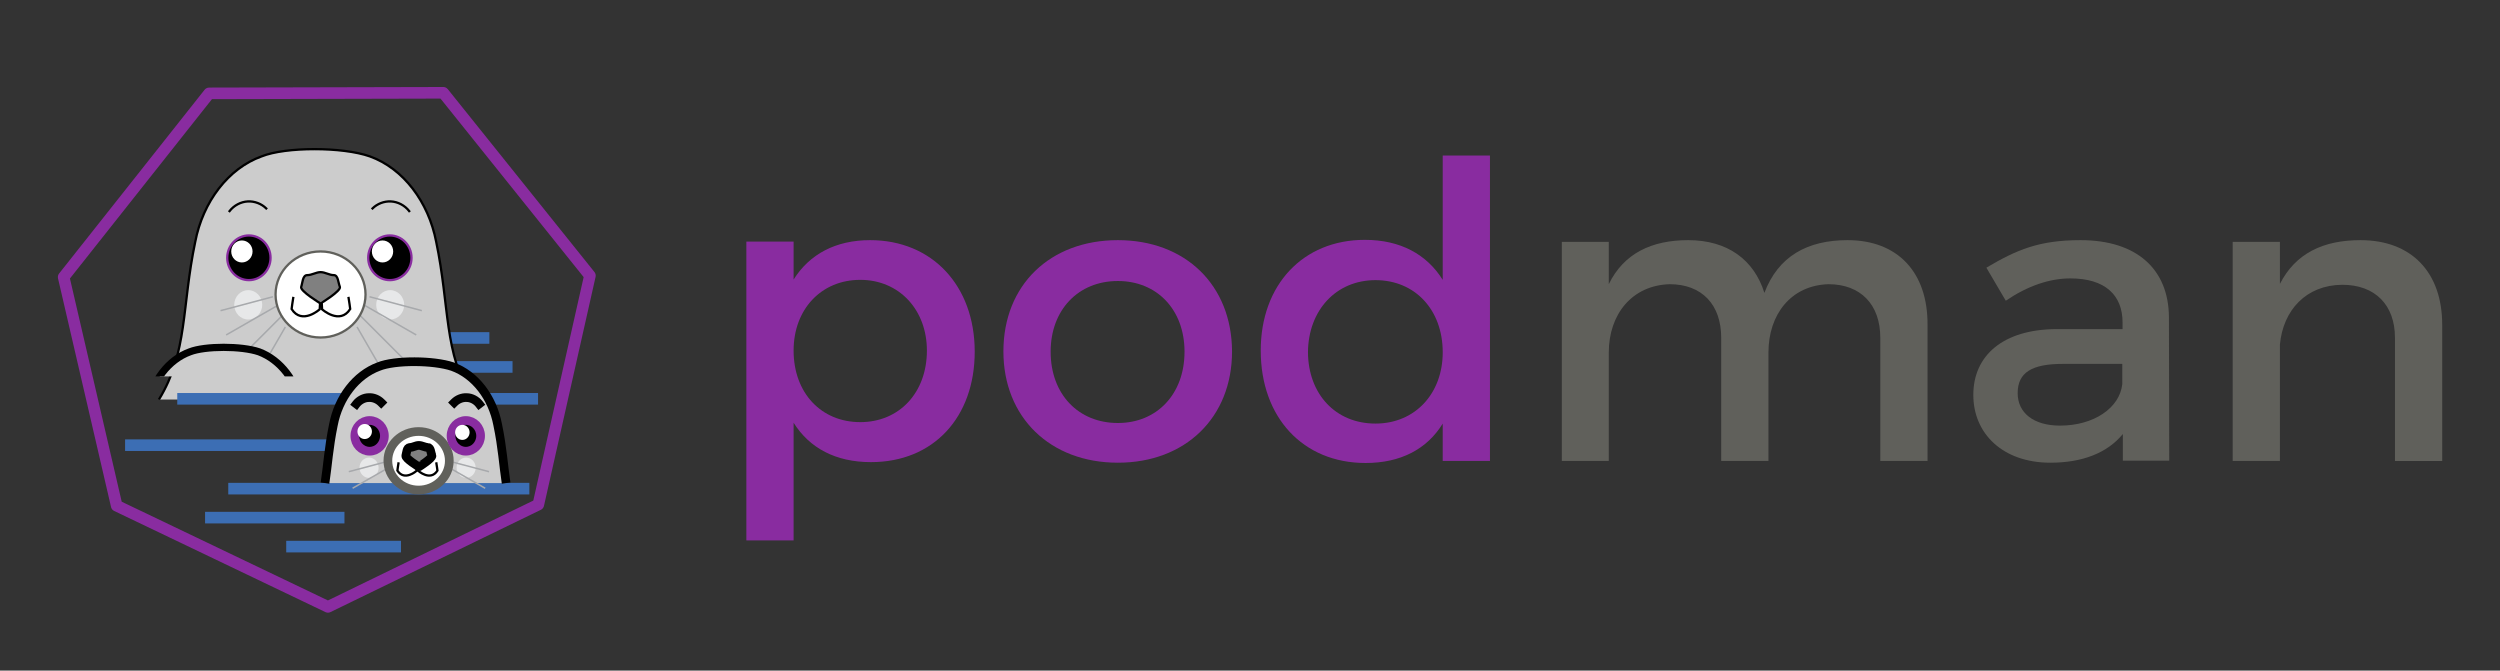 <?xml version="1.0" encoding="utf-8"?>
<!-- Generator: Adobe Illustrator 26.4.1, SVG Export Plug-In . SVG Version: 6.00 Build 0)  -->
<svg version="1.1"
	 id="svg8" xmlns:svg="http://www.w3.org/2000/svg" xmlns:rdf="http://www.w3.org/1999/02/22-rdf-syntax-ns#" xmlns:dc="http://purl.org/dc/elements/1.1/" xmlns:cc="http://creativecommons.org/ns#"
	 xmlns="http://www.w3.org/2000/svg" xmlns:xlink="http://www.w3.org/1999/xlink" x="0px" y="0px" viewBox="0 0 862.7 231.4"
	 style="enable-background:new 0 0 862.7 231.4;" xml:space="preserve">
<rect x="0" y="0" width="862.7" height="231.4" fill="#333333" stroke="none"/>
<style type="text/css">
	.st0{fill:#892CA0;}
	.st1{fill:#60605B;}
	.st2{fill:none;stroke:#3C6EB4;stroke-width:4;stroke-miterlimit:15.118;}
	.st3{fill-rule:evenodd;clip-rule:evenodd;fill:#CCCCCC;stroke:#000000;stroke-width:0.69;}
	.st4{fill:#E7E8E9;}
	.st5{fill:none;stroke:#A7A9AC;stroke-width:0.518;}
	.st6{fill:#FFFFFF;stroke:#60605B;stroke-width:0.69;stroke-linecap:square;}
	.st7{stroke:#892CA0;stroke-width:0.69;stroke-linecap:square;}
	.st8{fill:none;stroke:#000000;stroke-width:0.69;stroke-linecap:square;}
	.st9{fill:none;stroke:#000000;stroke-width:0.777;}
	.st10{fill:#808080;stroke:#000000;stroke-width:0.69;stroke-linecap:square;}
	.st11{fill:#FFFFFF;}
	.st12{clip-path:url(#SVGID_00000056414570603420392110000001363039535374556032_);}
	.st13{fill-rule:evenodd;clip-rule:evenodd;fill:#CCCCCC;stroke:#000000;stroke-width:3;stroke-miterlimit:12.555;}
	.st14{fill:none;stroke:#A7A9AC;stroke-width:0.811;}
	.st15{fill:#FFFFFF;stroke:#60605B;stroke-width:3;stroke-linecap:square;stroke-miterlimit:12.555;}
	.st16{stroke:#892CA0;stroke-width:3;stroke-linecap:square;stroke-miterlimit:12.555;}
	.st17{fill:none;stroke:#000000;stroke-width:3;stroke-linecap:square;stroke-miterlimit:12.555;}
	.st18{fill:none;stroke:#000000;stroke-width:1.216;}
	.st19{fill:#808080;stroke:#000000;stroke-width:3;stroke-linecap:square;stroke-miterlimit:12.555;}
	.st20{fill:none;stroke:#892CA0;stroke-width:4;stroke-linecap:round;stroke-linejoin:round;stroke-miterlimit:15.118;}
	.st21{fill-rule:evenodd;clip-rule:evenodd;fill:#CCCCCC;stroke:#000000;stroke-width:3;stroke-miterlimit:15.118;}
	.st22{fill:none;stroke:#A7A9AC;stroke-width:0.758;}
	.st23{fill:#FFFFFF;stroke:#60605B;stroke-width:3;stroke-linecap:square;stroke-miterlimit:15.118;}
	.st24{stroke:#892CA0;stroke-width:3;stroke-linecap:square;stroke-miterlimit:15.118;}
	.st25{fill:none;stroke:#000000;stroke-width:3;stroke-linecap:square;stroke-miterlimit:15.118;}
	.st26{fill:none;stroke:#000000;stroke-width:1.137;}
	.st27{fill:#808080;stroke:#000000;stroke-width:3;stroke-linecap:square;stroke-miterlimit:15.118;}
</style>
<g id="layer1" transform="translate(-1170.445,517.62)">
	<g id="g163426">
	</g>
	<g id="g10819" transform="translate(0,-285.75)">
		<g id="text10671">
			<path id="path80700" class="st0" d="M1470.7-149c-11.8,0-20.9,4.8-26.4,13.6v-13.1h-16.3v103.1h16.3v-40.6
				c5.5,8.8,14.6,13.6,26.7,13.6c21.6,0,35.8-15.5,35.8-38.1C1506.8-133.3,1492.1-149,1470.7-149L1470.7-149z M1467.3-86.2
				c-13.5,0-23-10.1-23-24.7c0-14.2,9.5-24.4,23-24.4c13.5,0,23,10.4,23,24.4C1490.3-96.4,1480.8-86.2,1467.3-86.2z"/>
			<path id="path80702" class="st0" d="M1556.2-149c-23.4,0-39.5,15.5-39.5,38.4c0,22.7,16.1,38.4,39.5,38.4
				c23.3,0,39.4-15.6,39.4-38.4C1595.5-133.5,1579.5-149,1556.2-149z M1556.2-134.9c13.5,0,23,9.9,23,24.4c0,14.6-9.5,24.6-23,24.6
				c-13.6,0-23.2-9.9-23.2-24.6C1533-124.9,1542.5-134.9,1556.2-134.9z"/>
			<path id="path80704" class="st0" d="M1668.3-178.2v42.9c-5.5-8.8-14.6-13.8-26.9-13.8c-21.3,0-35.9,15.5-35.9,38.2
				c0,23,14.5,38.8,36.2,38.8c12.1,0,21.2-4.8,26.6-13.6v12.9h16.3v-105.4L1668.3-178.2z M1645.1-85.7c-13.8,0-23.2-10.2-23.3-24.6
				c0.1-14.5,9.7-24.9,23.3-24.9s23.2,10.2,23.2,24.9C1668.3-96,1658.7-85.7,1645.1-85.7z"/>
			<path id="path80706" class="st1" d="M1808-149c-13.8,0-23.9,5.5-28.7,18.2c-3.6-11.5-12.8-18.2-26.3-18.2
				c-12.5,0-22.2,4.5-27.4,15.2v-14.6h-16.2v75.6h16.2v-37.4c0-13.2,8-23.2,21-23.6c11.1,0,17.8,7,17.8,18.5v42.5h16.3v-37.4
				c0-13.2,7.8-23.2,20.7-23.6c11.1,0,17.9,7,17.9,18.5v42.5h16.3v-47C1835.7-137.9,1825.3-149,1808-149L1808-149z"/>
			<path id="path80708" class="st1" d="M1919-72.8l-0.1-49.6c-0.1-16.6-11.1-26.6-30.5-26.6c-14.3,0-22,3.3-32.5,9.5l6.7,11.4
				c7.5-5.1,15.1-7.7,22.3-7.7c11.9,0,18,5.7,18,15.2v2.3h-22.9c-18.2,0.1-28.6,9-28.6,22.7c0,13.4,10.2,23.4,26.6,23.4
				c10.9,0,19.6-3.3,25-9.9v9.2H1919z M1881.3-85c-9.1,0-14.6-4.4-14.6-11.2c0-7.2,5-10.1,15.6-10.1h20.5v7
				C1901.9-91.1,1893-85,1881.3-85L1881.3-85z"/>
			<path id="path80710" class="st1" d="M1985-149c-12.8,0-22.4,4.5-27.8,15.1v-14.5h-16.3v75.6h16.3V-113c1.1-11.8,9-20.5,21.5-20.6
				c11.4,0,18.2,7,18.2,18.3v42.5h16.3v-47C2013.2-137.9,2002.6-149,1985-149L1985-149z"/>
		</g>
	</g>
	<g id="g10987" transform="translate(-4.0076941e-7,-285.75)">
		<g id="g10985" transform="translate(238.413,-199.749)">
			<path id="path10821" class="st2" d="M1052.8,84.5h48.1"/>
			<path id="path10823" class="st2" d="M1060.8,94.5h48.1"/>
			<g id="g10875" transform="matrix(1.15,0,0,1.151,-143.925,0.439)">
				<path id="path10825" class="st3" d="M1077.4,91.5c-8.7-14.1-6.8-27.8-10.9-47.3c-2.3-12-9.9-22-19.9-25.6
					c-8.2-2.9-25.3-2.9-32.5,0c-10,3.6-17.6,13.6-19.9,25.6c-4.1,19.5-2.2,33.1-10.9,47.3"/>
				<ellipse id="ellipse10827" class="st4" cx="1052.7" cy="63.1" rx="4.2" ry="4.4"/>
				<ellipse id="ellipse10829" class="st4" cx="1010.1" cy="63.1" rx="4.2" ry="4.4"/>
				<g id="g10839" transform="matrix(0.888,0,0,0.888,108.022,0.558)">
					<path id="path10831" class="st5" d="M1024.2,67.7l-17.7,4.7"/>
					<path id="path10833" class="st5" d="M1026.2,70.4l-17.8,10.2"/>
					<path id="path10835" class="st5" d="M1027.7,73.7l-18,18"/>
					<path id="path10837" class="st5" d="M1028.4,77.9l-9.2,15.9"/>
				</g>
				<g id="g10849" transform="matrix(-0.888,0,0,0.888,1814.158,0.558)">
					<path id="path10841" class="st5" d="M864.5,67.7l-17.7,4.7"/>
					<path id="path10843" class="st5" d="M866.5,70.4l-17.8,10.2"/>
					<path id="path10845" class="st5" d="M868,73.7l-18,18"/>
					<path id="path10847" class="st5" d="M868.7,77.9l-9.2,15.9"/>
				</g>
				<ellipse id="ellipse10851" class="st6" cx="1031.8" cy="60" rx="13.5" ry="12.9"/>
				<ellipse id="ellipse10853" class="st7" cx="1052.6" cy="49" rx="6.5" ry="6.7"/>
				<path id="path10855" class="st8" d="M1058.4,35c-1.3-1.7-3.4-2.8-5.5-2.9c-2-0.1-4.1,0.7-5.5,2.1"/>
				<g id="g10863" transform="matrix(0.888,0,0,0.888,106.612,0.088)">
					<g id="g10861" transform="translate(0,-0.529)">
						<path id="path10857" class="st9" d="M1042,65.5l0.4,7.5c0,0,6,5.4,9.5-0.1c0,0-0.4-3.1-0.6-4.1"/>
						<path id="path10859" class="st9" d="M1042,65.5l-0.4,7.5c0,0-6,5.4-9.5-0.1c0,0,0.4-3.1,0.6-4.1"/>
					</g>
				</g>
				<path id="path10865" class="st10" d="M1037.6,57.7c-0.5-1.2-0.5-3.5-1.8-3.5c-1.4,0-2.6-0.9-4-0.9c-1.3,0-2.6,0.9-4,0.9
					s-1.4,2.4-1.8,3.5c-0.5,1.2,5.8,5,5.8,5S1038.1,58.9,1037.6,57.7z"/>
				<ellipse id="ellipse10867" class="st7" cx="1010.3" cy="49" rx="6.5" ry="6.7"/>
				<ellipse id="ellipse10869" class="st11" cx="1008.2" cy="47.1" rx="3.2" ry="3.3"/>
				<path id="path10871" class="st8" d="M1004.5,35c1.3-1.7,3.4-2.8,5.5-2.9c2-0.1,4.1,0.7,5.5,2.1"/>
				<ellipse id="ellipse10873" class="st11" cx="1050.4" cy="47.1" rx="3.2" ry="3.3"/>
			</g>
			<path id="path10877" class="st2" d="M993.2,105.5h124.5"/>
			<g>
				<defs>
					<rect id="SVGID_1_" x="965.1" y="79.2" width="82.2" height="40.3"/>
				</defs>
				<clipPath id="SVGID_00000026156921584979566410000003016522071977390731_">
					<use xlink:href="#SVGID_1_"  style="overflow:visible;"/>
				</clipPath>
				
					<g id="g10929" transform="matrix(0.83,0,0,0.83,164.55,-1.424)" style="clip-path:url(#SVGID_00000026156921584979566410000003016522071977390731_);">
					<path id="path10879" class="st13" d="M1053.3,154.7c-1-6.7-1.5-14.1-3.3-22.7c-2-10.6-8.8-19.4-17.6-22.7
						c-7.3-2.5-22.4-2.5-28.8,0c-8.8,3.2-15.6,12-17.6,22.7c-1.8,8.6-2.3,15.9-3.3,22.7"/>
					<ellipse id="ellipse10881" class="st4" cx="1037.8" cy="148.7" rx="3.7" ry="3.9"/>
					<ellipse id="ellipse10883" class="st4" cx="1000" cy="148.7" rx="3.7" ry="3.9"/>
					<g id="g10893" transform="matrix(0.787,0,0,0.785,193.685,16.288)">
						<path id="path10885" class="st14" d="M1033.4,165.9l-17.7,4.7"/>
						<path id="path10887" class="st14" d="M1035.4,168.6l-17.8,10.2"/>
						<path id="path10889" class="st14" d="M1036.9,171.9l-18,18"/>
						<path id="path10891" class="st14" d="M1037.7,176.1l-9.2,15.9"/>
					</g>
					<g id="g10903" transform="matrix(-0.787,0,0,0.785,1705.025,16.288)">
						<path id="path10895" class="st14" d="M855.2,165.9l-17.7,4.7"/>
						<path id="path10897" class="st14" d="M857.2,168.6l-17.8,10.2"/>
						<path id="path10899" class="st14" d="M858.7,171.9l-18,18"/>
						<path id="path10901" class="st14" d="M859.5,176.1l-9.2,15.9"/>
					</g>
					<ellipse id="ellipse10905" class="st15" cx="1019.3" cy="146" rx="12" ry="11.4"/>
					<ellipse id="ellipse10907" class="st16" cx="1037.7" cy="136.2" rx="5.8" ry="5.9"/>
					<path id="path10909" class="st17" d="M1042.8,123.8c-1.2-1.5-3-2.5-4.9-2.5c-1.8-0.1-3.6,0.6-4.9,1.9"/>
					<g id="g10917" transform="matrix(0.787,0,0,0.785,192.436,15.873)">
						<g id="g10915" transform="translate(0,-0.529)">
							<path id="path10911" class="st18" d="M1051.3,163.7l0.4,7.5c0,0,6,5.4,9.5-0.1c0,0-0.4-3.1-0.6-4.1"/>
							<path id="path10913" class="st18" d="M1051.2,163.7l-0.4,7.5c0,0-6,5.4-9.5-0.1c0,0,0.4-3.1,0.6-4.1"/>
						</g>
					</g>
					<path id="path10919" class="st19" d="M1024.4,143.9c-0.4-1-0.4-3.1-1.6-3.1c-1.2,0-2.3-0.8-3.5-0.8s-2.3,0.8-3.5,0.8
						c-1.2,0-1.2,2.1-1.6,3.1c-0.4,1,5.1,4.4,5.1,4.4S1024.8,144.9,1024.4,143.9z"/>
					<ellipse id="ellipse10921" class="st16" cx="1000.3" cy="136.2" rx="5.8" ry="5.9"/>
					<ellipse id="ellipse10923" class="st11" cx="998.3" cy="134.6" rx="2.8" ry="2.9"/>
					<path id="path10925" class="st17" d="M995.1,123.8c1.2-1.5,3-2.5,4.9-2.5c1.8-0.1,3.6,0.6,4.9,1.9"/>
					<ellipse id="ellipse10927" class="st11" cx="1036.1" cy="135" rx="2.8" ry="2.9"/>
				</g>
			</g>
			<path id="path10931" class="st20" d="M1045.2,177.3l-72.9-34.9L954,63.5l50.2-63.4l80.8-0.2l50.6,63.1l-17.8,79L1045.2,177.3z"/>
			<path id="path10933" class="st2" d="M975.2,121.5h75"/>
			<path id="path10935" class="st2" d="M1010.8,136.5h103.9"/>
			<g id="g10979" transform="translate(0.78,0.884)">
				<path id="path10937" class="st21" d="M1105.9,133.7c-0.9-6-1.3-12.5-2.9-20.1c-1.8-9.5-7.8-17.3-15.6-20.1
					c-6.5-2.2-19.9-2.3-25.5,0c-7.8,2.9-13.8,10.7-15.6,20.1c-1.6,7.7-2,14.2-2.9,20.1"/>
				<ellipse id="ellipse10939" class="st4" cx="1092.1" cy="128.4" rx="3.3" ry="3.5"/>
				<ellipse id="ellipse10941" class="st4" cx="1058.6" cy="128.4" rx="3.3" ry="3.5"/>
				<g id="g10947" transform="matrix(0.698,0,0,0.697,299.023,11.966)">
					<path id="path10943" class="st22" d="M1095.9,164.3l-17.7,4.7"/>
					<path id="path10945" class="st22" d="M1097.9,167l-17.8,10.2"/>
				</g>
				<g id="g10953" transform="matrix(-0.698,0,0,0.697,1640.471,13.376)">
					<path id="path10949" class="st22" d="M792,162.3l-17.7,4.7"/>
					<path id="path10951" class="st22" d="M794,165l-17.8,10.2"/>
				</g>
				<ellipse id="ellipse10955" class="st23" cx="1075.7" cy="126" rx="10.6" ry="10.1"/>
				<ellipse id="ellipse10957" class="st24" cx="1092" cy="117.4" rx="5.1" ry="5.3"/>
				<path id="path10959" class="st25" d="M1096.6,106.4c-1-1.3-2.7-2.2-4.3-2.2c-1.6-0.1-3.2,0.6-4.3,1.7"/>
				<g id="g10967" transform="matrix(0.698,0,0,0.697,297.445,13.007)">
					<g id="g10965" transform="translate(0,-0.529)">
						<path id="path10961" class="st26" d="M1114.4,160.1l0.4,7.5c0,0,6,5.4,9.5-0.1c0,0-0.4-3.1-0.6-4.1"/>
						<path id="path10963" class="st26" d="M1114.4,160.1l-0.4,7.5c0,0-6,5.4-9.5-0.1c0,0,0.4-3.1,0.6-4.1"/>
					</g>
				</g>
				<path id="path10969" class="st27" d="M1080.3,124.2c-0.4-0.9-0.4-2.8-1.4-2.8s-2.1-0.7-3.1-0.7c-1.1,0-2,0.7-3.1,0.7
					s-1.1,1.8-1.4,2.8c-0.4,0.9,4.5,3.9,4.5,3.9S1080.6,125.1,1080.3,124.2L1080.3,124.2z"/>
				<ellipse id="ellipse10971" class="st24" cx="1058.8" cy="117.4" rx="5.1" ry="5.3"/>
				<ellipse id="ellipse10973" class="st11" cx="1057.1" cy="115.9" rx="2.5" ry="2.6"/>
				<path id="path10975" class="st25" d="M1054.2,106.4c1-1.3,2.7-2.2,4.3-2.2c1.6-0.1,3.2,0.6,4.3,1.7"/>
				<ellipse id="ellipse10977" class="st11" cx="1090.8" cy="116.2" rx="2.5" ry="2.6"/>
			</g>
			<path id="path10981" class="st2" d="M1002.8,146.5h48.1"/>
			<path id="path10983" class="st2" d="M1030.8,156.5h39.6"/>
		</g>
	</g>
</g>
</svg>
